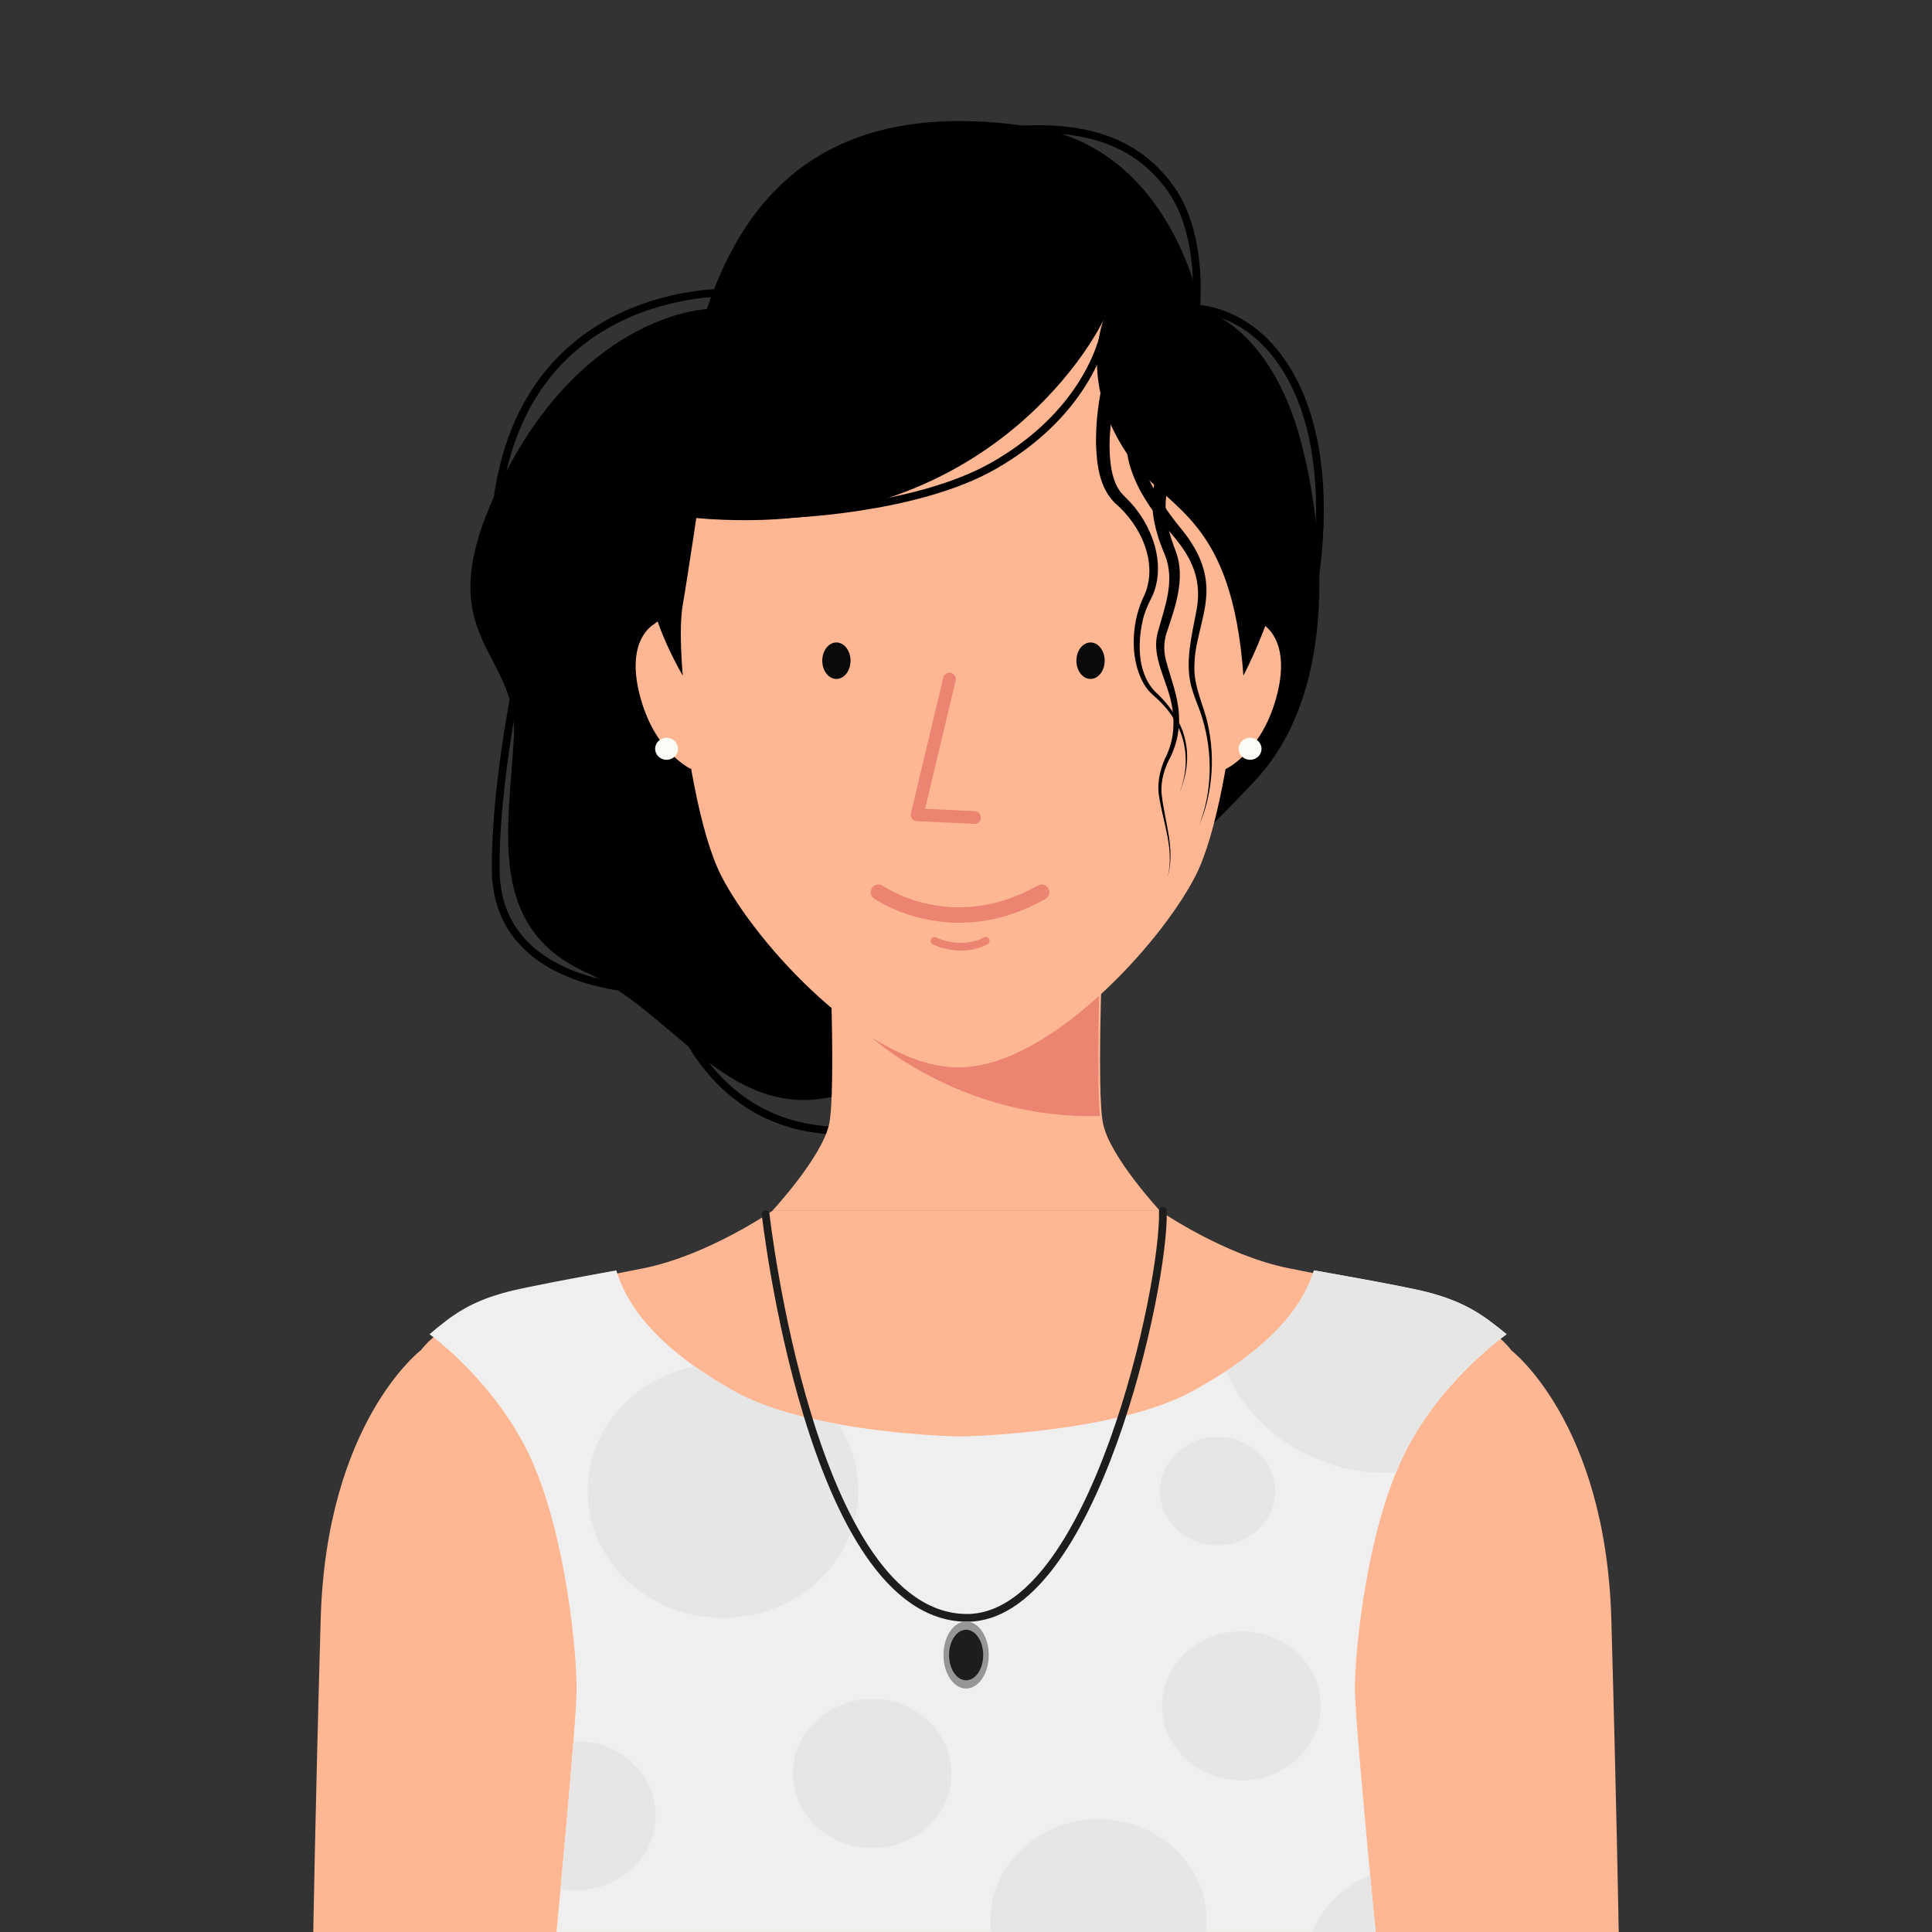 <?xml version="1.0" encoding="UTF-8"?>
<svg id="Layer_1" data-name="Layer 1" xmlns="http://www.w3.org/2000/svg" width="500" height="500" viewBox="0 0 500 500">
  <rect x="0" y="0" width="500" height="500" fill="#333333" stroke="none"/>
  <path d="m234.61,289.99s-38.85,14.49-58.26-24.49" style="fill: none; stroke: #000; stroke-miterlimit: 10; stroke-width: 2px;"/>
  <path d="m310.76,79.99s-7.27-41.59-43.69-47.15c-51.69-7.89-73.75,16.22-84.13,47.15,0,0-31.14,1.08-52.56,43.26-21.41,42.17,3.89,43.89,2.6,67.69-1.3,23.8-7.14,49.1,18.82,60.78,25.95,11.68,40.88,47.36,77.21,26.6,36.33-20.76,70.72-49.31,96.03-76.56,25.3-27.25,15.25-78.18,9.73-93.76-5.52-15.57-14.6-25.2-24.01-28.01Z" style="stroke-width: 0px;"/>
  <path d="m333.45,328.21c-16.68-3.37-33.23-14.82-33.23-14.82h-50.19s-50.19,0-50.19,0c0,0-16.54,11.45-33.23,14.82-16.68,3.37-47.88,8.42-57.67,21.22,0,0,18.5,83.2,20.67,95.33,2.18,12.13,2.9,55.24,2.9,55.24h235.03s.73-43.12,2.9-55.24c2.18-12.13,20.67-95.33,20.67-95.33-9.79-12.8-40.99-17.85-57.67-21.22Z" style="fill: #ffb793; stroke-width: 0px;"/>
  <path d="m300.22,313.39h-100.38s12.98-13.98,14.76-22.57c1.76-8.58,0-48.84,0-48.84h70.88s-1.02,23.14-.74,38.07c.08,4.77.3,8.7.74,10.77,1.76,8.59,14.75,22.57,14.75,22.57Z" style="fill: #ffb793; stroke-width: 0px;"/>
  <path d="m389.92,345.3s-18.07,12.55-27.33,32.75c-.45.99-.89,2.02-1.31,3.05-8.21,20.05-10.63,47.47-10.63,55.79,0,5.8,2.36,31.6,3.94,48.36.8,8.55,1.42,14.74,1.42,14.74h-211.98s.43-4.53,1.05-11.19c.98-10.57,2.42-26.51,3.32-38.17.5-6.41.83-11.53.83-13.74,0-8.76-2.6-38.63-11.57-58.84-8.98-20.2-26.5-32.75-26.5-32.75,5.94-5.06,10.51-8.42,20.07-10.95,6.15-1.62,28.27-5.58,28.27-5.58,2.28,7.66,7.98,16.13,20.29,24.87,3.02,2.14,6.43,4.3,10.29,6.46,7.3,4.09,17.23,6.75,26.84,8.48,16.2,2.93,31.44,3.19,31.44,3.19,0,0,39.9-.67,60.12-11.67,3.24-1.77,6.17-3.53,8.84-5.27,13.93-9.15,20.26-18.04,22.72-26.05,0,0,22.81,3.96,29.15,5.58,9.87,2.53,14.59,5.89,20.71,10.95Z" style="fill: #efefef; stroke-width: 0px;"/>
  <path d="m222.12,385.81c0,18.17-15.68,32.9-35.02,32.9s-35.02-14.73-35.02-32.9c0-15.83,11.89-29.03,27.72-32.18,3.02,2.14,6.43,4.3,10.29,6.46,7.3,4.09,17.23,6.75,26.84,8.48,3.29,5.01,5.18,10.92,5.18,17.24Z" style="fill: #e6e6e6; stroke-width: 0px;"/>
  <path d="m198.14,314.22s11.65,104.04,51.92,104.48c32.84.36,51.47-86.22,50.89-105.32" style="fill: none; stroke: #1d1d1b; stroke-linecap: round; stroke-miterlimit: 10; stroke-width: 2px;"/>
  <g>
    <ellipse cx="250.03" cy="428.32" rx="5.86" ry="8.67" style="fill: #969695; stroke-width: 0px;"/>
    <ellipse cx="250.03" cy="428.32" rx="4.42" ry="6.54" style="fill: #1d1d1b; stroke-width: 0px;"/>
  </g>
  <path d="m108.93,349.43s-24.5,18.64-25.94,69.67c-1.43,51.03-1.91,80.9-1.91,80.9h57.97s2.51-91.62-5.02-110.15c-7.53-18.53-25.1-40.42-25.1-40.42Z" style="fill: #ffb793; stroke-width: 0px;"/>
  <path d="m391.07,349.43s24.5,18.64,25.94,69.67c1.43,51.03,1.91,80.9,1.91,80.9h-57.97s-2.51-91.62,5.02-110.15c7.53-18.53,25.1-40.42,25.1-40.42Z" style="fill: #ffb793; stroke-width: 0px;"/>
  <path d="m284.71,288.81c-35.57,1.13-59.03-20.24-59.03-20.24l9.31-6.43,13.03-11.29,36.56-.32s-.82,33.26.13,38.28Z" style="fill: #eb8571; stroke-width: 0px;"/>
  <path d="m326.72,161.52s8.01,4,3.36,19.79c-4.03,13.69-12.92,17.74-12.92,17.74l1.32-39.37s5.94-.57,8.23,1.84Z" style="fill: #ffb793; stroke-width: 0px;"/>
  <ellipse cx="323.52" cy="193.79" rx="2.96" ry="2.85" style="fill: #fafdf6; stroke-width: 0px;"/>
  <path d="m248.02,67.01c-.37-.04-58.31-6.46-75.5,70.83,0,0,2.91,66.72,14.12,88.78,9,17.71,38.3,49.79,61.38,49.59h0c23.08.2,52.4-31.88,61.4-49.59,11.2-22.06,14.12-88.78,14.12-88.78-17.2-77.29-75.14-70.87-75.5-70.83Z" style="fill: #ffb793; stroke-width: 0px;"/>
  <path d="m169.32,161.52s-8.01,4-3.36,19.79c4.03,13.69,12.92,17.74,12.92,17.74l-1.32-39.37s-5.94-.57-8.23,1.84Z" style="fill: #ffb793; stroke-width: 0px;"/>
  <ellipse cx="172.51" cy="193.79" rx="2.96" ry="2.85" style="fill: #fafdf6; stroke-width: 0px;"/>
  <path d="m309.46,81.12s2.49-20.2-6.82-32.77c-9.08-12.26-22.55-16.11-41.2-14.65" style="fill: none; stroke: #000; stroke-miterlimit: 10; stroke-width: 2px;"/>
  <path d="m306.7,79.77s16.38-1.66,27.09,17.23c10.87,19.19,7.89,45.27,5.73,57.81" style="fill: none; stroke: #000; stroke-miterlimit: 10; stroke-width: 2px;"/>
  <path d="m285.61,82.8s-27.23,58.18-105.61,51.26l-15.01-2.16s14.92-49.6,41.09-65.03c26.17-15.43,65.53-13.48,77.86-8.72,12.33,4.76,1.67,24.66,1.67,24.66Z" style="stroke-width: 0px;"/>
  <path d="m181.21,127.35s-3.35,22.59-4.5,29.09c-1.15,6.5,0,18.42,0,18.42,0,0-6.75-11.17-8.8-22.31-2.05-11.14,1.62-28.22,1.62-28.22l11.68,3.03Z" style="stroke-width: 0px;"/>
  <path d="m285.61,82.8s-7.01,16.87,7.27,36.33c9.68,13.2,25.95,14.73,28.91,55.73,0,0,7.79-14.63,10.81-30.64,3.03-16-6.92-51.47-21.2-58.61-14.27-7.14-28.55-12.76-28.55-12.76l2.75,9.95Z" style="stroke-width: 0px;"/>
  <path d="m202.92,133.09s34.03-.93,54.41-12.66c19.6-11.28,28.46-27.33,29.69-40.7" style="fill: none; stroke: #000; stroke-miterlimit: 10; stroke-width: 2px;"/>
  <path d="m288.97,101.32c-1.49,6.55-2.47,13.65-1.29,20.32.5,2.42,1.29,4.69,2.91,6.37.61.66,1.29,1.26,1.89,1.92,0,0,1.22,1.41,1.22,1.41,0,0,1.12,1.49,1.12,1.49,4.23,6.03,6.52,14.23,3.47,21.27-1.09,2.23-2.03,4.08-2.55,6.43-1.44,6.44-1.35,14.58,4.01,19.22,3.41,3.34,6.19,7.55,7.1,12.29.98,4.72-.02,9.57-1.88,13.93,3.88-9.42,1.72-18.76-5.91-25.49-.87-.76-1.84-1.67-2.51-2.65-4.25-6.39-3.88-16.11-.8-22.93,4.43-8.6-.4-18.96-7.27-24.78-3.99-4.03-4.64-9.89-4.83-15.18-.07-4.92.44-9.7,1.41-14.54,0,0,3.89.93,3.89.93h0Z" style="stroke-width: 0px;"/>
  <path d="m307.45,119.13c-3.74,1.87-5.45,6.05-5.72,10.13-.39,4.73.82,8.83,2.52,13.32,2.74,7.15-.25,14.91-2.48,21.66-.59,2.18-.6,4.37-.05,6.56,1.17,4.48,3.09,9.08,3.38,14.03.26,3.68-.47,7.42-2.02,10.76-1.71,3.15-2.78,6.45-2.43,10.07.77,7.02,3.59,14.14,1.55,21.23,1.79-7.22-1.29-14.1-2.29-21.17-.51-3.62.53-7.38,2.15-10.58,2.4-5.42,1.95-11.5.03-17-1.49-4.56-3.84-9.48-2.48-14.42,1.82-6.68,4.59-13.42,1.84-20.17-1.88-4.35-3.47-9.54-3.18-14.48.17-5.08,2.17-10.8,7.7-13.65,0,0,1.5,3.71,1.5,3.71h0Z" style="stroke-width: 0px;"/>
  <path d="m297.58,108.3c-6.91,8.53,2.76,22.12,8.53,29.08,3.07,3.82,5.55,8.41,6.02,13.39.76,7.24-2.91,14.16-3,21.15-.31,4.77,1.65,9.03,2.97,13.56,1.25,4.61,1.74,9.42,1.46,14.16-.3,4.73-1.26,9.46-3.17,13.79,3.4-8.78,3.47-18.73.73-27.67-.65-2.25-1.66-4.34-2.39-6.68-2.42-6.94-.28-14.54.96-21.3,1.63-8.96-2.22-15-8.04-21.34-3.86-4.73-7.37-9.7-9.19-15.78-1.53-4.97-1.43-11.37,2.48-15.36,0,0,2.65,3,2.65,3h0Z" style="stroke-width: 0px;"/>
  <ellipse cx="315.12" cy="385.9" rx="14.91" ry="14" style="fill: #e6e6e6; stroke-width: 0px;"/>
  <ellipse cx="321.27" cy="441.47" rx="20.53" ry="19.28" style="fill: #e6e6e6; stroke-width: 0px;"/>
  <ellipse cx="225.72" cy="458.98" rx="20.53" ry="19.28" style="fill: #e6e6e6; stroke-width: 0px;"/>
  <path d="m312.27,497.09c0,.98-.05,1.95-.18,2.91h-55.59c-.12-.95-.18-1.92-.18-2.91,0-14.52,12.52-26.28,27.97-26.28s27.98,11.77,27.98,26.28Z" style="fill: #e6e6e6; stroke-width: 0px;"/>
  <path d="m356.01,500h-16.33c2.66-6.6,8.07-11.92,14.91-14.74.8,8.55,1.42,14.74,1.42,14.74Z" style="fill: #e6e6e6; stroke-width: 0px;"/>
  <path d="m169.67,469.91c0,10.65-9.19,19.28-20.53,19.28-1.39,0-2.75-.13-4.06-.38.98-10.57,2.42-26.51,3.32-38.17.24-.01.5-.01.74-.01,11.34,0,20.53,8.63,20.53,19.28Z" style="fill: #e6e6e6; stroke-width: 0px;"/>
  <path d="m389.92,345.3s-18.07,12.55-27.33,32.75c-.45.99-.89,2.02-1.31,3.05-.81.04-1.64.06-2.47.06-18.79,0-34.88-10.9-41.48-26.34,13.93-9.15,20.26-18.04,22.72-26.05,0,0,22.81,3.96,29.15,5.58,9.87,2.53,14.59,5.89,20.71,10.95Z" style="fill: #e6e6e6; stroke-width: 0px;"/>
  <path d="m188.63,75.74s-54.5-2.16-60.34,57.1" style="fill: none; stroke: #000; stroke-miterlimit: 10; stroke-width: 2px;"/>
  <path d="m134.99,170.53s-6.92,30.9-6.7,54.58c.22,23.68,22.92,29.52,36.22,30.82" style="fill: none; stroke: #000; stroke-miterlimit: 10; stroke-width: 2px;"/>
  <path d="m227.35,230.9s18.88,13.3,42.24,0" style="fill: none; stroke: #eb8571; stroke-linecap: round; stroke-miterlimit: 10; stroke-width: 4px;"/>
  <ellipse cx="282.23" cy="170.99" rx="3.66" ry="4.72" style="fill: #0a0a0a; stroke-width: 0px;"/>
  <ellipse cx="216.46" cy="170.99" rx="3.66" ry="4.72" style="fill: #0a0a0a; stroke-width: 0px;"/>
  <polyline points="245.72 175.75 237.35 210.86 252.19 211.58" style="fill: none; stroke: #eb8571; stroke-linecap: round; stroke-linejoin: round; stroke-width: 3.3px;"/>
  <path d="m241.85,243.5s6.65,3.41,13.25,0" style="fill: none; stroke: #eb8571; stroke-linecap: round; stroke-miterlimit: 10; stroke-width: 2px;"/>
</svg>